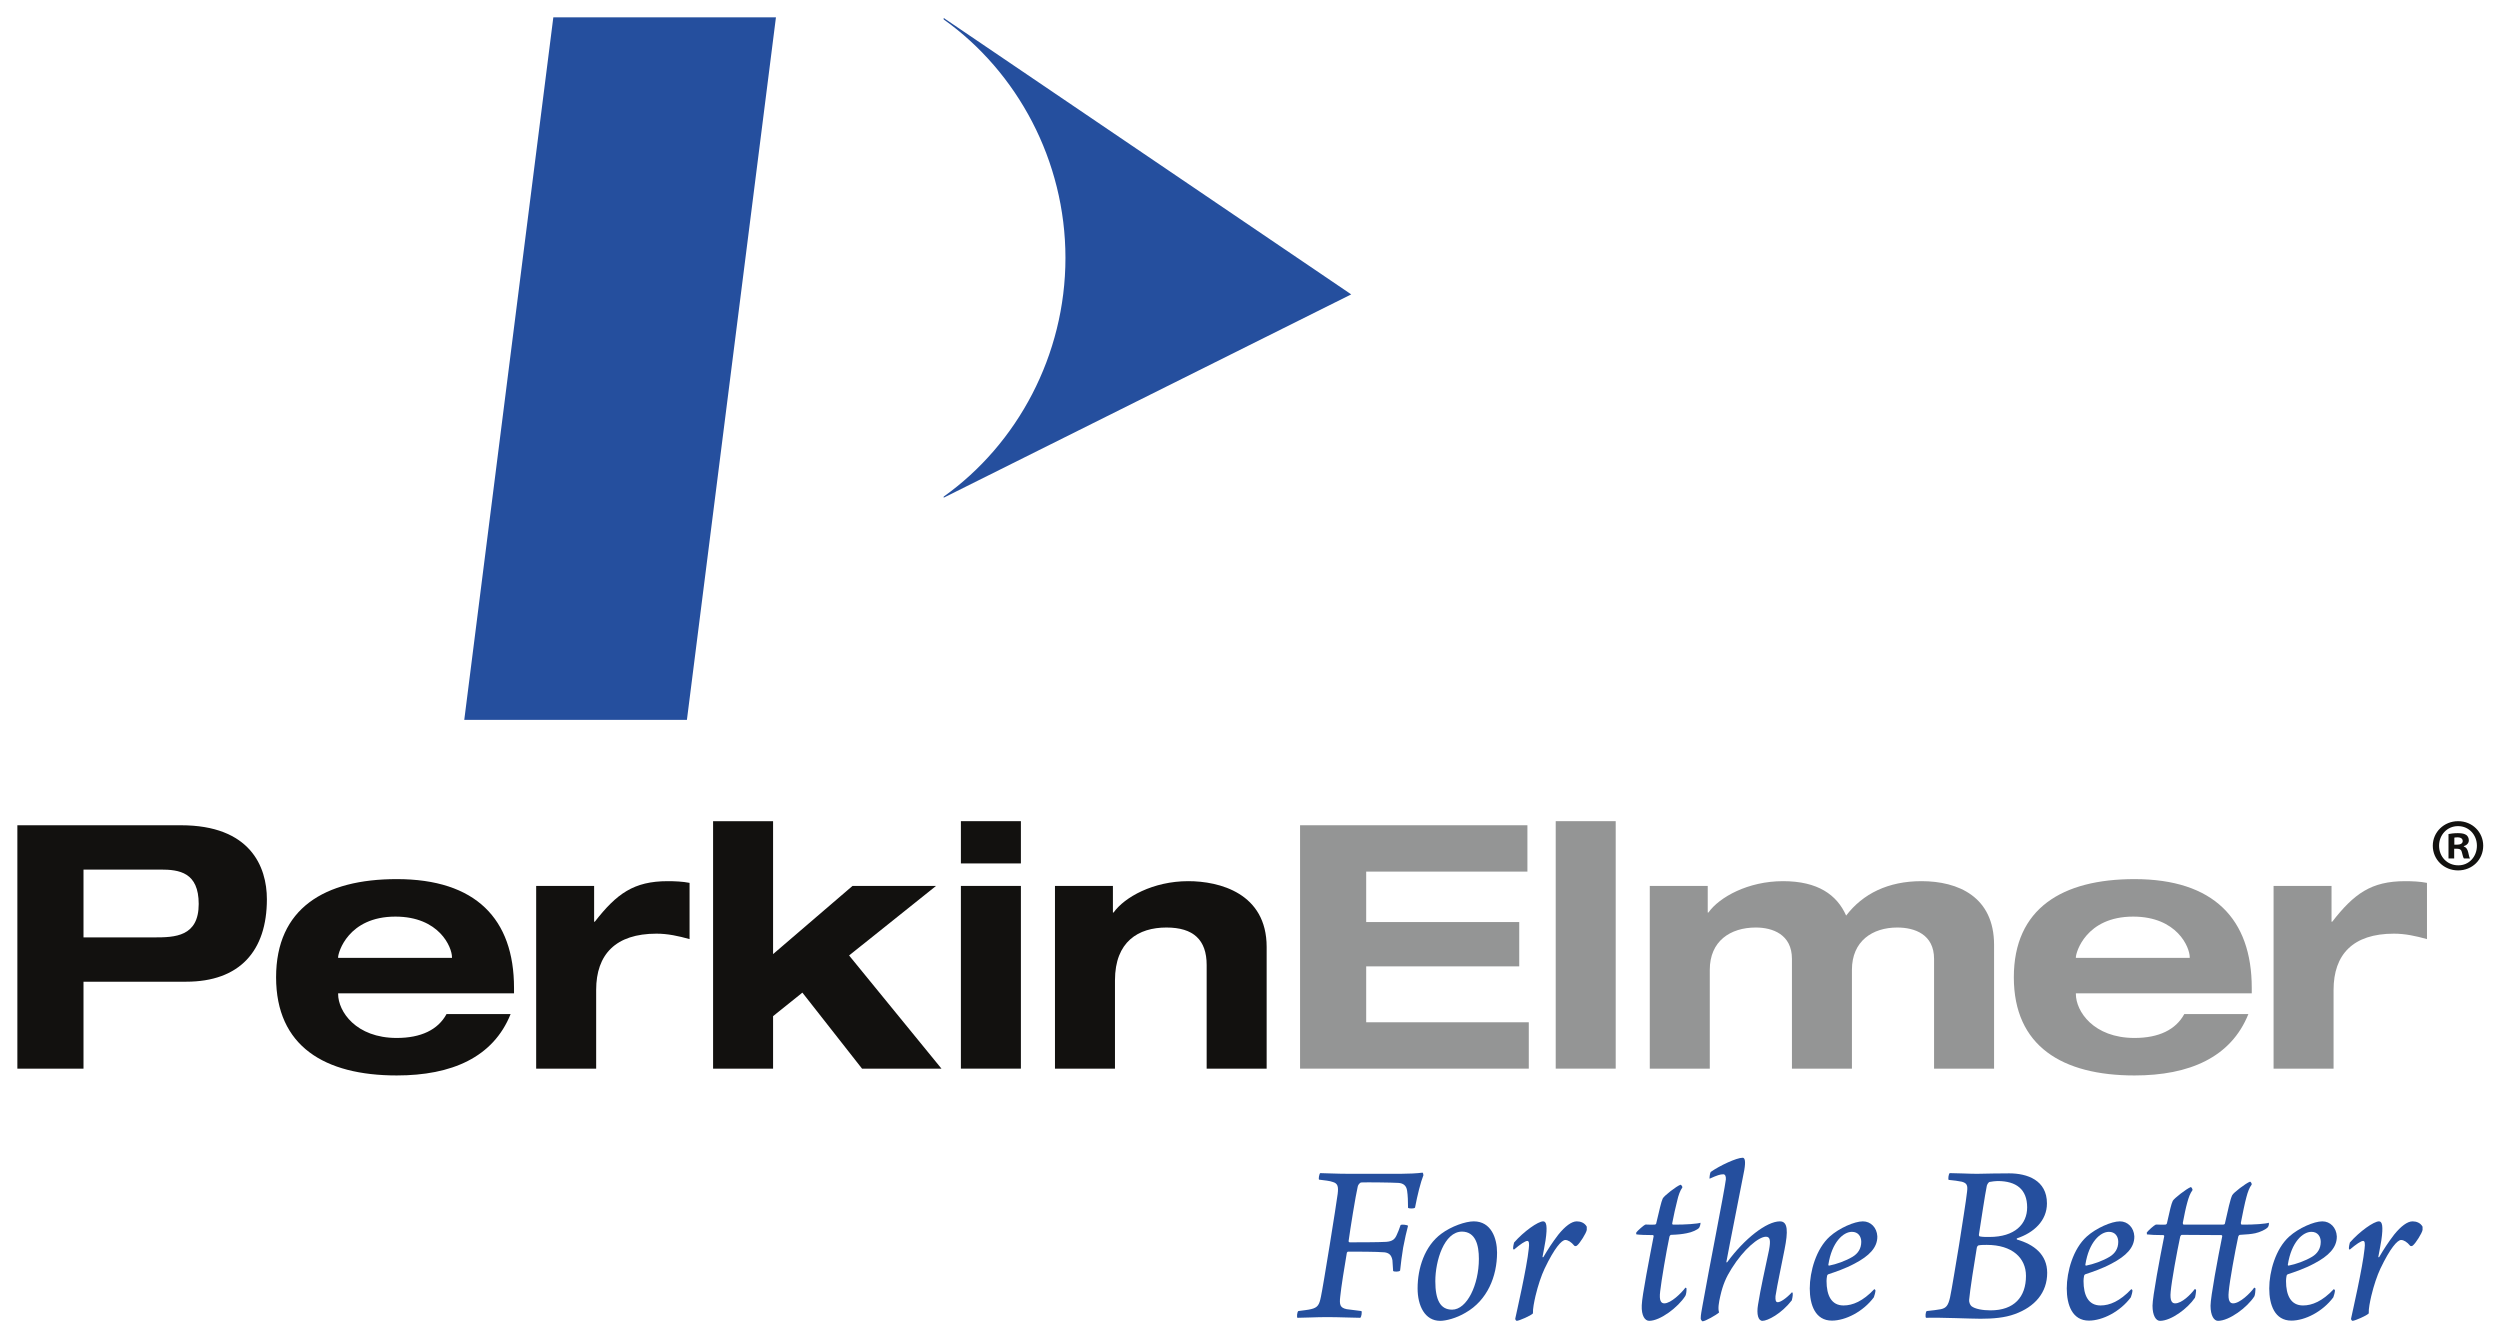 <?xml version="1.0" encoding="UTF-8" standalone="no"?>
<svg
   xmlns:dc="http://purl.org/dc/elements/1.1/"
   xmlns:cc="http://creativecommons.org/ns#"
   xmlns:rdf="http://www.w3.org/1999/02/22-rdf-syntax-ns#"
   xmlns:svg="http://www.w3.org/2000/svg"
   xmlns="http://www.w3.org/2000/svg"
   xmlns:sodipodi="http://sodipodi.sourceforge.net/DTD/sodipodi-0.dtd"
   xmlns:inkscape="http://www.inkscape.org/namespaces/inkscape"
   id="logo"
   viewBox="0 0 144 791.007"
   preserveAspectRatio="xMinYMin meet"
   height="77.09"
   version="1.1"
   sodipodi:docname="PerkinElmer_logo.svg"
   width="144"
   inkscape:version="0.92.4 (5da689c313, 2019-01-14)">
  <defs
     id="defs32" />
  <sodipodi:namedview
     pagecolor="#ffffff"
     bordercolor="#666666"
     borderopacity="1"
     objecttolerance="10"
     gridtolerance="10"
     guidetolerance="10"
     inkscape:pageopacity="0"
     inkscape:pageshadow="2"
     inkscape:window-width="1920"
     inkscape:window-height="1016"
     id="namedview30"
     showgrid="false"
     inkscape:zoom="0.7073705"
     inkscape:cx="-236.8029"
     inkscape:cy="-144.04736"
     inkscape:window-x="0"
     inkscape:window-y="27"
     inkscape:window-maximized="1"
     inkscape:current-layer="logo"
     fit-margin-top="1"
     fit-margin-bottom="1"
     fit-margin-left="1"
     fit-margin-right="1" />
  <g
     id="g60"
     transform="matrix(1.273,0,0,1.273,10.261,10.261)">
    <g
       transform="matrix(1.25,0,0,-1.25,0,605.391)"
       id="g10">
      <g
         transform="scale(0.1)"
         id="g12">
        <path
           inkscape:connector-curvature="0"
           d="m 0,938.469 h 245.648 v 322.881 h 381.086 c 198.77,0 300.047,113.9 300.047,306.37 0,121.53 -62.019,274.71 -319.066,274.71 L 0,1842.43 Z M 245.648,1677.85 H 531.77 c 69.636,0 141.785,-10.11 141.785,-127.85 0,-121.54 -88.633,-124.07 -164.586,-124.07 H 245.648 v 251.92"
           style="fill:#12110f;fill-opacity:1;fill-rule:nonzero;stroke:none"
           id="path14" />
        <path
           inkscape:connector-curvature="0"
           d="m 1593.98,1141.06 c -31.65,-58.27 -94.94,-88.64 -184.83,-88.64 -151.94,0 -217.78,98.75 -217.78,163.34 v 2.52 h 653.3 v 20.25 c 0,255.72 -141.82,403.87 -435.52,403.87 -268.4,0 -448.181,-108.88 -448.181,-364.63 0,-255.71 179.781,-364.629 448.181,-364.629 203.85,0 358.3,67.109 422.86,227.919 z m -402.61,208.86 v 2.57 c 0,16.45 36.73,150.66 212.7,150.66 163.35,0 210.2,-113.99 210.2,-150.66 v -2.57 h -422.9"
           style="fill:#12110f;fill-opacity:1;fill-rule:nonzero;stroke:none"
           id="path16" />
        <path
           inkscape:connector-curvature="0"
           d="m 1926.96,1617.1 h 215.24 v -132.95 h 2.53 c 81.02,103.79 144.35,150.63 270.92,150.63 25.33,0 55.74,-1.25 81.04,-6.32 v -208.89 c -40.5,11.43 -81.04,20.24 -122.8,20.24 -151.93,0 -224.1,-77.21 -224.1,-208.92 V 938.469 H 1926.96 V 1617.1"
           style="fill:#12110f;fill-opacity:1;fill-rule:nonzero;stroke:none"
           id="path18" />
        <path
           inkscape:connector-curvature="0"
           d="m 2584.05,1857.63 h 222.83 v -493.74 l 295,253.21 h 310.19 L 3089.2,1358.82 3432.33,938.469 h -295.04 l -221.54,282.341 -108.87,-87.39 V 938.469 h -222.83 v 919.161"
           style="fill:#12110f;fill-opacity:1;fill-rule:nonzero;stroke:none"
           id="path20" />
        <path
           inkscape:connector-curvature="0"
           d="m 3504.47,1857.63 h 222.85 v -156.97 h -222.85 z m 0,-240.53 h 222.85 V 938.488 H 3504.47 V 1617.1"
           style="fill:#12110f;fill-opacity:1;fill-rule:nonzero;stroke:none"
           id="path22" />
        <path
           inkscape:connector-curvature="0"
           d="m 4417.31,1323.33 c 0,93.7 -49.39,139.28 -149.38,139.28 -103.85,0 -191.18,-51.9 -191.18,-196.22 V 938.469 H 3853.9 V 1617.1 h 215.21 v -98.76 h 2.55 c 40.49,56.96 146.88,116.44 277.25,116.44 115.25,0 291.22,-44.27 291.22,-244.36 V 938.469 h -222.82 v 384.861"
           style="fill:#12110f;fill-opacity:1;fill-rule:nonzero;stroke:none"
           id="path24" />
        <path
           inkscape:connector-curvature="0"
           d="m 4764.2,1842.43 h 844.46 V 1670.3 h -598.84 v -187.4 h 568.46 v -164.6 h -568.46 v -207.64 h 603.93 V 938.469 H 4764.2 v 903.961"
           style="fill:#949595;fill-opacity:1;fill-rule:nonzero;stroke:none"
           id="path26" />
        <path
           inkscape:connector-curvature="0"
           d="m 5713.76,938.488 h 222.809 v 919.141 H 5713.76 Z"
           style="fill:#949595;fill-opacity:1;fill-rule:nonzero;stroke:none"
           id="path28" />
        <path
           inkscape:connector-curvature="0"
           d="m 7119.04,1346.12 c 0,91.16 -72.16,116.49 -136.66,116.49 -92.46,0 -168.41,-50.62 -168.41,-156.98 V 938.469 h -222.81 v 407.651 c 0,91.16 -72.18,116.49 -134.24,116.49 -94.93,0 -170.91,-50.62 -170.91,-156.98 V 938.469 H 6063.16 V 1617.1 h 215.23 v -98.76 h 2.55 c 40.51,56.96 146.88,116.44 277.26,116.44 129.13,0 200.02,-50.61 234.26,-127.82 62,80.98 155.65,127.82 279.77,127.82 136.74,0 269.67,-58.18 269.67,-236.74 V 938.469 h -222.86 v 407.651"
           style="fill:#949595;fill-opacity:1;fill-rule:nonzero;stroke:none"
           id="path30" />
        <path
           inkscape:connector-curvature="0"
           d="m 8048.36,1141.06 c -31.69,-58.27 -94.94,-88.64 -184.86,-88.64 -151.93,0 -217.77,98.75 -217.77,163.34 v 2.52 H 8299 v 20.25 c 0,255.72 -141.74,403.87 -435.5,403.87 -268.39,0 -448.19,-108.88 -448.19,-364.63 0,-255.71 179.8,-364.629 448.19,-364.629 203.82,0 358.33,67.109 422.93,227.919 z m -402.63,208.86 v 2.57 c 0,16.45 36.71,150.66 212.76,150.66 163.25,0 210.13,-113.99 210.13,-150.66 v -2.57 h -422.89"
           style="fill:#949595;fill-opacity:1;fill-rule:nonzero;stroke:none"
           id="path32" />
        <path
           inkscape:connector-curvature="0"
           d="m 8380.04,1617.1 h 215.26 v -132.95 h 2.54 c 80.99,103.79 144.35,150.63 270.93,150.63 25.3,0 55.7,-1.25 81.05,-6.32 v -208.89 c -40.51,11.43 -81.05,20.24 -122.86,20.24 -151.9,0 -224.09,-77.21 -224.09,-208.92 V 938.469 H 8380.04 V 1617.1"
           style="fill:#949595;fill-opacity:1;fill-rule:nonzero;stroke:none"
           id="path34" />
        <path
           inkscape:connector-curvature="0"
           d="m 3440.57,4840.88 v -5.47 c 273.57,-194.84 452.24,-524.3 452.24,-885.76 0,-361.45 -178.67,-691.8 -452.24,-886.52 v -4.09 l 1513.62,755.19 -1513.62,1026.65"
           style="fill:#254f9e;fill-opacity:1;fill-rule:nonzero;stroke:none"
           id="path36" />
        <path
           inkscape:connector-curvature="0"
           d="m 2486.86,2233.96 h -826.97 l 330.77,2609.17 h 826.85 L 2486.86,2233.96"
           style="fill:#254f9e;fill-opacity:1;fill-rule:nonzero;stroke:none"
           id="path38" />
        <path
           inkscape:connector-curvature="0"
           d="m 9051.41,1770.34 h 10.01 c 11.66,0 21.09,3.86 21.09,13.32 0,8.35 -6.11,13.9 -19.43,13.9 -5.56,0 -9.45,-0.55 -11.67,-1.11 z m -0.57,-51.15 h -21.12 v 90.58 c 8.34,1.66 20.01,3.36 35.01,3.36 17.24,0 25.03,-2.78 31.69,-7.24 5.01,-3.92 8.88,-11.13 8.88,-19.45 0,-10.56 -7.77,-18.33 -18.9,-21.66 v -1.12 c 8.9,-2.77 13.88,-10.03 16.68,-22.2 2.79,-13.92 4.44,-19.46 6.67,-22.27 h -22.79 c -2.78,3.33 -4.45,11.11 -7.2,21.67 -1.67,10 -7.24,14.45 -18.91,14.45 h -10.01 z m 13.89,120.02 c -39.99,0 -70.03,-32.78 -70.03,-72.8 0,-40.57 30.04,-72.78 71.14,-72.78 40.03,-0.56 69.46,32.21 69.46,72.78 0,40.02 -29.43,72.8 -70,72.8 z m 1.11,18.37 c 52.23,0 92.82,-40.58 92.82,-91.17 0,-51.66 -40.59,-91.66 -93.36,-91.66 -52.26,0 -93.92,40 -93.92,91.66 0,50.59 41.66,91.17 93.92,91.17 h 0.54"
           style="fill:#12110f;fill-opacity:1;fill-rule:nonzero;stroke:none"
           id="path40" />
        <path
           inkscape:connector-curvature="0"
           d="m 4804.42,45.012 c 25.96,6.039 31.17,16.449 37.22,45.859 8.64,39.84 57.98,347.039 62.29,382.527 3.46,27.672 0,38.934 -18.17,44.122 -11.24,4.332 -31.16,6.082 -51.05,8.679 -2.59,3.43 0.88,21.633 4.32,24.223 14.72,0 61.44,-2.59 109.04,-2.59 h 188.68 c 27.69,0 64.03,1.699 82.21,4.34 1.71,0 3.46,-6.082 3.46,-9.524 -10.4,-25.976 -22.51,-74.437 -31.15,-120.296 -2.61,-4.34 -21.65,-4.34 -25.98,-0.903 0,23.391 -0.85,46.762 -3.44,63.211 -2.62,19.899 -14.74,28.52 -32.91,29.43 -30.29,1.68 -117.7,2.582 -136.71,1.68 -6.07,0 -12.99,-9.461 -13.86,-15.551 -7.78,-32.899 -27.7,-156.637 -33.76,-201.649 -0.87,-2.59 1.75,-5.191 4.34,-5.191 23.35,0 108.18,0 135.01,1.75 24.22,1.75 32.87,10.371 39.8,26.82 4.35,9.512 8.65,19.883 13.83,35.492 4.34,3.438 24.26,0.848 27.7,-2.589 -5.2,-18.192 -12.13,-50.211 -18.18,-81.36 -4.31,-25.98 -8.64,-58.883 -11.23,-84.793 -2.6,-5.238 -22.51,-5.238 -25.98,-1.75 l -2.59,39.77 c -3.47,19.051 -12.11,26.871 -28.54,29.48 -28.57,2.59 -109.92,2.59 -135.88,2.59 -2.59,0 -5.2,-3.5 -5.2,-6.09 -8.66,-51.051 -20.78,-125.48 -24.24,-160.98 -3.47,-30.258 -0.84,-41.52 24.24,-46.707 l 54.54,-6.93 c 2.58,-4.344 0,-21.633 -4.35,-25.07 -25.1,0 -77.9,2.59 -122.88,2.59 -43.28,0 -83.08,-2.59 -110.77,-2.59 -2.61,4.27 -0.88,21.617 3.47,25.07 19.04,2.59 36.33,4.348 46.72,6.93"
           style="fill:#254f9e;fill-opacity:1;fill-rule:nonzero;stroke:none"
           id="path42" />
        <path
           inkscape:connector-curvature="0"
           d="m 5328.88,43.27 c 55.39,0 99.51,92.621 99.51,188.699 0,51.043 -12.12,100.351 -62.33,101.242 -66.62,0 -99.49,-108.191 -99.49,-184.359 0,-70.09 19.04,-105.582 62.31,-105.582 z m 167.01,212.02 c 0,-89.141 -36.35,-177.367 -116.84,-223.238 -34.6,-20.781 -73.54,-30.312 -94.31,-30.312 -57.14,0 -83.96,56.23 -83.96,120.313 0,75.269 25.97,157.48 88.29,203.34 37.19,27.718 89.98,45.859 120.27,45.859 64.91,0 86.55,-63.16 86.55,-115.961"
           style="fill:#254f9e;fill-opacity:1;fill-rule:nonzero;stroke:none"
           id="path44" />
        <path
           inkscape:connector-curvature="0"
           d="m 5723.52,321.949 c 25.1,31.16 49.32,49.301 68.36,49.301 13.85,0 29.42,-5.191 37.22,-19.891 v -12.121 c -2.61,-12.957 -25.1,-48.457 -35.48,-57.129 -3.48,-3.437 -7.79,-3.437 -10.41,-1.687 -12.13,14.707 -24.23,21.637 -33.75,21.637 -13.83,0 -40.66,-30.321 -77.02,-106.489 -12.11,-25.929 -24.24,-61.41 -33.75,-101.261 -5.18,-23.316 -10.36,-47.547 -9.49,-64.898 -7.81,-8.621 -50.21,-26.828 -59.74,-27.672 -3.46,0 -6.05,5.184 -6.05,7.781 4.33,20.789 43.28,190.39 50.2,259.64 2.6,20.789 0.85,29.41 -5.2,29.41 -7.78,0 -25.96,-12.121 -49.33,-32 -0.85,0 -3.46,0.84 -3.46,2.59 -0.85,6.07 2.61,20.789 3.46,23.371 36.33,41.539 89.12,78.719 108.18,78.719 12.12,0 16.45,-18.141 8.65,-70.941 -3.47,-22.477 -7.78,-41.52 -11.25,-61.477 0,-0.832 2.6,-1.691 3.47,0 17.31,29.488 32.88,53.699 55.39,83.117"
           style="fill:#254f9e;fill-opacity:1;fill-rule:nonzero;stroke:none"
           id="path46" />
        <path
           inkscape:connector-curvature="0"
           d="m 6101.69,110.77 c -4.3,-34.598 3.48,-44.11 15.59,-44.11 24.23,0 63.18,38.082 77.9,57.969 1.71,0.832 5.18,-1.75 4.3,-3.43 0.88,-7.847 -1.72,-23.39 -4.3,-26.89 -26.83,-42.359 -93.49,-92.57 -134.16,-92.57 -15.58,0 -29.42,18.203 -27.69,57.973 0.87,34.598 29.43,179.121 44.15,256.141 0,1.75 -0.88,4.359 -2.6,4.359 -25.09,0 -48.45,0.891 -61.45,2.59 -0.87,1.75 -0.87,4.328 -0.87,6.07 5.18,8.629 29.44,28.57 33.76,30.27 3.47,0.89 13.85,-0.852 34.62,0 3.46,0 6.05,2.589 6.05,4.328 12.11,50.203 18.18,79.621 24.23,92.633 5.18,10.367 51.07,45.867 65.77,51.039 2.61,0.839 8.67,-7.762 6.91,-10.371 -7.77,-10.418 -14.7,-29.45 -19.02,-49.34 -6.05,-23.391 -12.99,-54.539 -18.16,-82.211 -0.88,-1.75 0,-6.078 2.59,-6.078 44.12,-0.852 94.32,3.488 102.13,6.918 0.85,-4.329 -2.62,-15.539 -5.22,-19.039 -6.06,-6.872 -25.94,-16.399 -45.86,-19.891 -17.29,-3.43 -32.87,-5.18 -57.99,-6.027 -2.58,0 -4.32,-2.59 -6.05,-6.09 -12.12,-57.133 -30.28,-165.313 -34.63,-204.242"
           style="fill:#254f9e;fill-opacity:1;fill-rule:nonzero;stroke:none"
           id="path48" />
        <path
           inkscape:connector-curvature="0"
           d="M 6367.38,196.461 C 6346.62,163.559 6334.51,135.891 6325,93.481 6319.81,70.992 6315.47,46.762 6320.64,32.898 6310.27,23.379 6268.74,0 6259.2,0 c -1.71,0 -6.91,6.07 -6.91,10.422 0,12.957 3.46,29.418 6.91,49.289 24.24,137.609 79.62,414.527 86.55,467.34 0.87,13.008 -3.46,19.039 -9.52,19.039 -11.23,0 -22.49,-3.442 -51.05,-16.461 -0.86,3.492 1.72,22.543 4.31,25.133 32.92,23.328 96.08,52.797 118.59,52.797 7.77,0 12.11,-11.27 6.05,-45.879 -17.32,-90.86 -54.51,-275.231 -66.62,-341.828 0,-0.903 2.59,-1.75 3.42,0 64.07,87.39 146.28,151.398 195.61,151.398 30.29,0 30.29,-38.039 17.29,-103.84 -12.1,-63.172 -26.82,-128.918 -33.74,-173.93 -0.88,-15.559 0.87,-22.488 8.64,-22.488 9.53,0 30.32,12.957 52.79,37.188 0.87,-0.848 2.6,-2.59 2.6,-5.18 0.87,-6.93 -2.6,-22.488 -3.44,-25.078 -38.95,-50.203 -90.01,-76.184 -109.06,-76.184 -15.57,0 -22.51,24.23 -16.45,59.723 9.53,60.59 25.98,132.41 40.69,202.508 6.92,36.34 4.33,50.203 -11.24,50.203 -26.86,0 -82.24,-45.852 -127.24,-117.711"
           style="fill:#254f9e;fill-opacity:1;fill-rule:nonzero;stroke:none"
           id="path50" />
        <path
           inkscape:connector-curvature="0"
           d="m 6726.55,211.172 c -0.84,-2.59 0.88,-4.34 2.6,-4.34 26.85,5.199 61.45,17.309 87.41,32.918 19.92,12.102 32.04,30.25 32.04,55.379 0,19.883 -11.28,37.191 -34.63,37.191 -32.03,0 -74.42,-38.101 -87.42,-121.148 z m 181.75,104.68 c 0.88,-42.36 -31.15,-73.512 -83.95,-101.243 -35.48,-19.039 -71.82,-31.148 -97.8,-39.777 -2.59,-0.832 -5.17,-4.352 -5.17,-7.773 -0.88,-4.34 -1.72,-11.27 -1.72,-17.36 0,-53.629 18.17,-90.828 63.15,-90.828 33.75,0 71.85,15.57 114.24,60.59 0.87,0 4.32,-2.621 4.32,-5.211 0,-5.168 -3.45,-19.031 -6.06,-25.109 C 6855.5,35.488 6789.74,2.582 6739.55,2.582 c -61.45,0 -82.21,57.988 -82.21,119.469 0,62.301 23.36,147.109 74.44,192.961 34.59,31.179 91.73,56.238 122.88,56.238 29.4,0 51.91,-23.328 53.64,-55.398"
           style="fill:#254f9e;fill-opacity:1;fill-rule:nonzero;stroke:none"
           id="path52" />
        <path
           inkscape:connector-curvature="0"
           d="m 7324.54,517.52 c -3.47,-1.75 -7.78,-7.778 -9.52,-13.86 -7.77,-38.039 -19.9,-121.988 -29.41,-181.711 0,-4.347 0.86,-6.937 5.18,-6.937 7.8,-1.742 21.64,-1.742 33.75,-1.742 94.35,0 140.22,47.609 140.22,109.921 0,66.668 -39.82,97.821 -109.95,97.821 -6.05,0 -22.46,-1.75 -30.27,-3.492 z m 135.87,-348.77 c 0,66.66 -51.04,115.102 -145.39,115.102 -8.64,0 -22.49,0 -30.29,-1.743 -2.59,0 -6.06,-4.277 -6.9,-8.617 -8.69,-51.051 -25.97,-161.82 -28.56,-193.883 -0.88,-7.777 3.46,-19.039 8.64,-23.328 13,-10.43 41.52,-15.609 70.98,-15.609 87.41,0 131.52,49.359 131.52,128.078 z M 7144.55,45.012 c 19.04,4.34 26.82,12.957 33.74,43.27 6.06,27.668 22.51,128.918 33.77,196.489 11.23,73.519 25.93,162.66 29.4,195.57 3.47,25.058 -0.83,32.84 -19.02,38.082 -11.27,2.59 -32.03,5.18 -49.32,6.879 -2.62,3.48 0,23.39 4.3,25.121 28.58,0 70.97,-2.59 101.25,-2.59 45.01,0.859 77.03,1.699 119.44,1.699 66.65,0 140.19,-25.082 140.19,-111.621 0,-64.019 -48.44,-109.039 -111.63,-129.82 -0.88,-0.848 -0.88,-3.449 0,-4.34 64.02,-18.148 112.51,-56.238 112.51,-123.738 0,-73.582 -45.86,-126.321 -120.29,-153.203 -37.21,-13.797 -81.36,-17.289 -127.23,-17.289 -38.09,0 -146.24,5.172 -202.5,3.492 -3.46,3.438 -1.74,22.477 2.6,25.07 23.35,2.59 39.8,4.348 52.79,6.93"
           style="fill:#254f9e;fill-opacity:1;fill-rule:nonzero;stroke:none"
           id="path54" />
        <path
           inkscape:connector-curvature="0"
           d="m 7681.11,211.172 c -0.84,-2.59 0.87,-4.34 2.61,-4.34 26.84,5.199 61.44,17.309 87.4,32.918 19.92,12.102 32.03,30.25 32.03,55.379 0,19.883 -11.27,37.191 -34.61,37.191 -32.05,0 -74.43,-38.101 -87.43,-121.148 z m 181.74,104.68 c 0.88,-42.36 -31.15,-73.512 -83.94,-101.243 -35.47,-19.039 -71.83,-31.148 -97.8,-39.777 -2.59,-0.832 -5.18,-4.352 -5.18,-7.773 -0.88,-4.34 -1.74,-11.27 -1.74,-17.36 0,-53.629 18.19,-90.828 63.18,-90.828 33.75,0 71.84,15.57 114.25,60.59 0.87,0 4.31,-2.621 4.31,-5.211 0,-5.168 -3.44,-19.031 -6.07,-25.109 C 7810.06,35.488 7744.31,2.582 7694.11,2.582 c -61.44,0 -82.21,57.988 -82.21,119.469 0,62.301 23.35,147.109 74.43,192.961 34.6,31.179 91.73,56.238 122.88,56.238 29.41,0 51.92,-23.328 53.64,-55.398"
           style="fill:#254f9e;fill-opacity:1;fill-rule:nonzero;stroke:none"
           id="path56" />
        <path
           inkscape:connector-curvature="0"
           d="m 7977.97,359.141 c 3.46,0 6.05,3.488 6.05,5.23 11.24,50.16 15.58,70.098 21.63,83.059 5.19,9.531 51.06,45.019 66.64,51.05 2.58,0.899 8.65,-9.539 6.06,-12.128 -7.77,-10.36 -13.84,-25.973 -19.05,-45.852 -5.18,-18.148 -11.23,-47.609 -16.44,-75.281 0,-1.75 0.86,-6.078 3.45,-6.078 h 145.4 c 6.92,0 7.8,3.488 7.8,5.23 11.23,50.16 19.89,90 26.82,103.84 4.33,9.519 51.05,44.969 65.78,50.211 3.44,0.84 8.65,-8.68 6.06,-11.281 -7.81,-10.371 -13.86,-25.969 -19.04,-45.852 -5.21,-18.199 -15.59,-68.398 -20.77,-96.07 0,-1.75 0.85,-6.078 3.44,-6.078 45.02,-0.852 92.61,3.488 100.41,6.918 1.72,-4.329 -0.87,-13.797 -3.46,-16.457 -6.06,-7.77 -29.44,-18.981 -46.75,-22.473 -16.45,-3.43 -29.4,-4.328 -57.11,-6.027 -2.6,0 -5.2,-3.5 -6.05,-6.09 -12.12,-56.223 -32.03,-165.313 -35.49,-205.09 -3.48,-34.59 5.19,-43.262 16.44,-43.262 25.1,0 64.04,38.082 77.88,57.969 1.74,0.832 5.2,-1.75 5.2,-3.43 0,-7.847 -1.75,-24.23 -4.33,-28.57 -26.82,-41.578 -93.44,-90.891 -135,-90.891 -14.7,0 -27.69,19.051 -27.69,56.23 0,32.062 27.69,180.031 43.27,257.043 0.87,2.59 -0.89,5.199 -3.48,5.199 l -146.24,0.891 c -2.59,0 -5.2,-3.5 -6.05,-6.09 -12.11,-56.223 -32.03,-165.313 -35.5,-205.09 -3.47,-34.59 5.22,-43.262 16.45,-43.262 25.1,0 57.99,32.898 72.69,52.801 1.75,0.828 5.22,-1.762 5.22,-3.512 0,-7.769 -2.63,-24.23 -4.35,-28.5 -26.82,-39.848 -88.26,-85.711 -129.81,-85.711 -14.7,0 -27.7,19.051 -27.7,56.23 0,32.062 27.7,180.031 43.27,257.043 0.88,2.59 -0.87,5.199 -3.45,5.199 -25.11,0 -47.59,0.891 -60.58,2.59 0,2.59 0,4.328 -0.86,6.07 5.18,8.629 28.56,28.57 33.74,30.27 3.47,0.89 14.7,-0.852 35.5,0"
           style="fill:#254f9e;fill-opacity:1;fill-rule:nonzero;stroke:none"
           id="path58" />
        <path
           inkscape:connector-curvature="0"
           d="m 8433.16,211.172 c -0.84,-2.59 0.89,-4.34 2.61,-4.34 26.85,5.199 61.45,17.309 87.41,32.918 19.93,12.102 32.03,30.25 32.03,55.379 0,19.883 -11.27,37.191 -34.61,37.191 -32.06,0 -74.44,-38.101 -87.44,-121.148 z m 181.75,104.68 c 0.87,-42.36 -31.16,-73.512 -83.95,-101.243 -35.47,-19.039 -71.81,-31.148 -97.8,-39.777 -2.58,-0.832 -5.17,-4.352 -5.17,-7.773 -0.88,-4.34 -1.73,-11.27 -1.73,-17.36 0,-53.629 18.18,-90.828 63.16,-90.828 33.76,0 71.85,15.57 114.25,60.59 0.87,0 4.32,-2.621 4.32,-5.211 0,-5.168 -3.45,-19.031 -6.07,-25.109 C 8562.11,35.488 8496.36,2.582 8446.16,2.582 c -61.44,0 -82.2,57.988 -82.2,119.469 0,62.301 23.35,147.109 74.43,192.961 34.59,31.179 91.73,56.238 122.88,56.238 29.4,0 51.91,-23.328 53.64,-55.398"
           style="fill:#254f9e;fill-opacity:1;fill-rule:nonzero;stroke:none"
           id="path60" />
        <path
           inkscape:connector-curvature="0"
           d="m 8827.84,321.949 c 25.1,31.16 49.33,49.301 68.36,49.301 13.85,0 29.43,-5.191 37.22,-19.891 v -12.121 c -2.61,-12.957 -25.1,-48.457 -35.49,-57.129 -3.47,-3.437 -7.78,-3.437 -10.39,-1.687 -12.13,14.707 -24.24,21.637 -33.76,21.637 -13.83,0 -40.65,-30.321 -77.01,-106.489 -12.11,-25.929 -24.24,-61.41 -33.76,-101.261 -5.18,-23.316 -10.36,-47.547 -9.48,-64.898 -7.82,-8.621 -50.22,-26.828 -59.75,-27.672 -3.46,0 -6.06,5.184 -6.06,7.781 4.32,20.789 43.3,190.39 50.22,259.64 2.59,20.789 0.84,29.41 -5.22,29.41 -7.76,0 -25.94,-12.121 -49.32,-32 -0.85,0 -3.47,0.84 -3.47,2.59 -0.85,6.07 2.62,20.789 3.47,23.371 36.36,41.539 89.13,78.719 108.17,78.719 12.12,0 16.45,-18.141 8.65,-70.941 -3.45,-22.477 -7.77,-41.52 -11.24,-61.477 0,-0.832 2.59,-1.691 3.47,0 17.31,29.488 32.88,53.699 55.39,83.117"
           style="fill:#254f9e;fill-opacity:1;fill-rule:nonzero;stroke:none"
           id="path62" />
      </g>
    </g>
  </g>
</svg>
